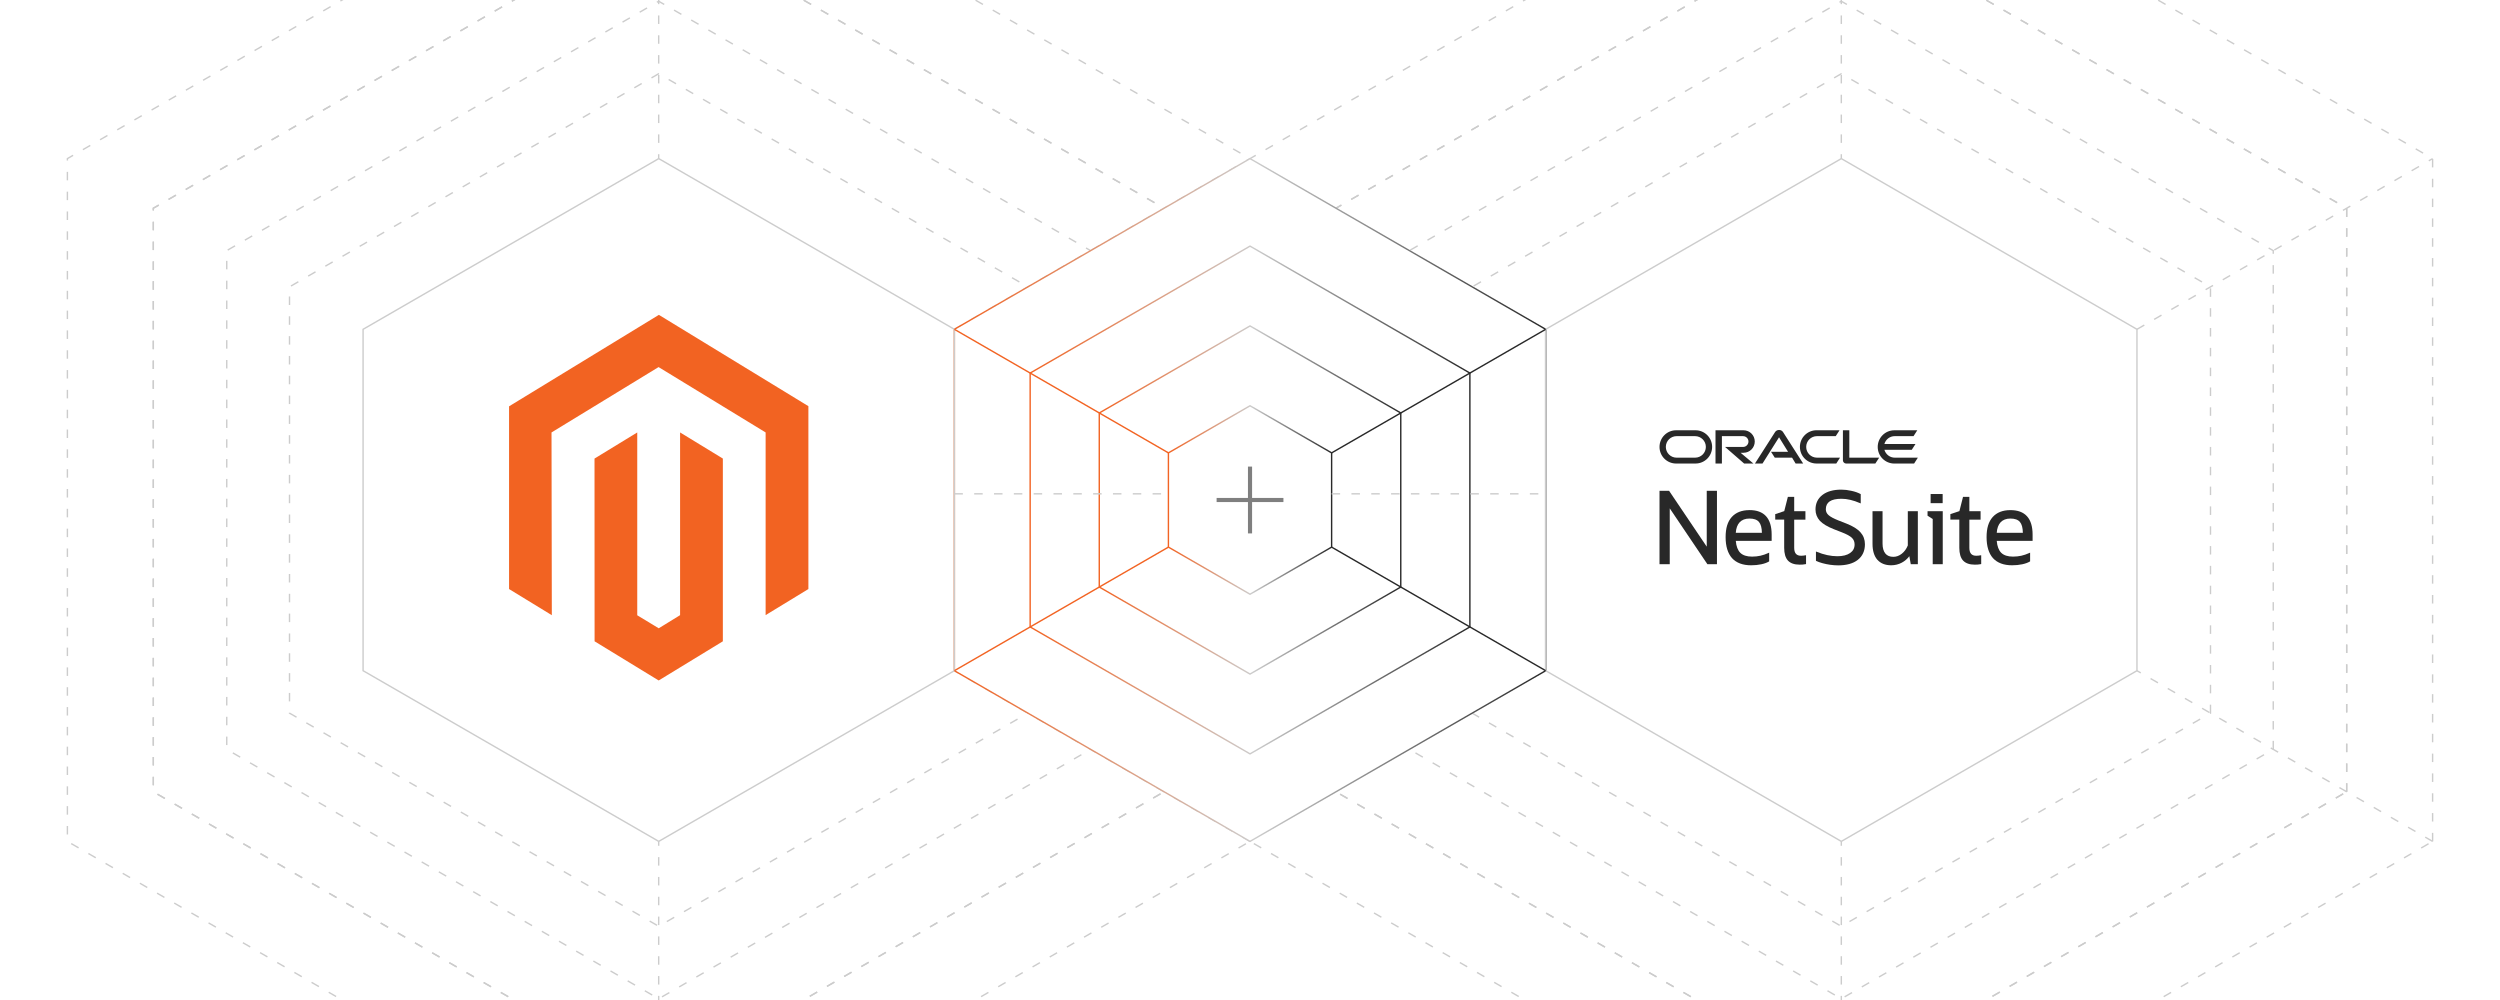 <?xml version="1.0" encoding="UTF-8"?><svg id="b" xmlns="http://www.w3.org/2000/svg" width="1000" height="400" xmlns:xlink="http://www.w3.org/1999/xlink" viewBox="0 0 1000 400"><defs><filter id="c" filterUnits="userSpaceOnUse"><feOffset dx="0" dy="0"/><feGaussianBlur result="d" stdDeviation="4.531"/><feFlood flood-color="#ccc" flood-opacity=".3"/><feComposite in2="d" operator="in"/><feComposite in="SourceGraphic"/></filter><filter id="e" filterUnits="userSpaceOnUse"><feOffset dx="0" dy="0"/><feGaussianBlur result="f" stdDeviation="4.531"/><feFlood flood-color="#ccc" flood-opacity=".3"/><feComposite in2="f" operator="in"/><feComposite in="SourceGraphic"/></filter><linearGradient id="g" x1="381.465" y1="200" x2="618.55" y2="200" gradientUnits="userSpaceOnUse"><stop offset="0" stop-color="#f26322"/><stop offset=".408" stop-color="#d3b6a9"/><stop offset=".508" stop-color="#ccc"/><stop offset="1" stop-color="#282828"/></linearGradient><linearGradient id="h" x1="411.779" y1="200" x2="588.236" y2="200" xlink:href="#g"/><linearGradient id="i" x1="439.427" y1="200" x2="560.588" y2="200" xlink:href="#g"/><linearGradient id="j" x1="467.083" y1="200" x2="532.932" y2="200" xlink:href="#g"/></defs><polygon points="973.044 336.554 973.044 63.446 736.526 -73.108 500.008 63.446 500.008 336.554 736.526 473.108 973.044 336.554" fill="none" stroke="#ccc" stroke-dasharray="0 0 3.398 4.531" stroke-miterlimit="10" stroke-width=".566"/><polygon points="938.675 316.711 938.675 83.289 736.526 -33.422 534.376 83.289 534.376 316.711 736.526 433.422 938.675 316.711" fill="none" stroke="#ccc" stroke-dasharray="0 0 3.398 4.531" stroke-miterlimit="10" stroke-width=".566"/><polygon points="938.675 316.711 938.675 83.289 736.526 -33.422 534.376 83.289 534.376 316.711 736.526 433.422 938.675 316.711" fill="none" stroke="#ccc" stroke-dasharray="0 0 3.398 4.531" stroke-miterlimit="10" stroke-width=".566"/><polygon points="909.301 299.752 909.301 100.248 736.526 .497 563.751 100.248 563.751 299.752 736.526 399.503 909.301 299.752" fill="none" stroke="#ccc" stroke-dasharray="0 0 3.398 4.531" stroke-miterlimit="10" stroke-width=".566"/><polygon points="884.195 285.257 884.195 114.743 736.526 29.487 588.857 114.743 588.857 285.257 736.526 370.513 884.195 285.257" fill="none" stroke="#ccc" stroke-dasharray="0 0 3.398 4.531" stroke-miterlimit="10" stroke-width=".566"/><line x1="854.785" y1="131.723" x2="973.044" y2="63.446" fill="none" stroke="#ccc" stroke-dasharray="0 0 3.398 4.531" stroke-miterlimit="10" stroke-width=".566"/><line x1="973.044" y1="336.554" x2="854.785" y2="268.277" fill="none" stroke="#ccc" stroke-dasharray="0 0 3.398 4.531" stroke-miterlimit="10" stroke-width=".566"/><line x1="736.526" y1="473.108" x2="736.526" y2="336.554" fill="none" stroke="#ccc" stroke-dasharray="0 0 3.398 4.531" stroke-miterlimit="10" stroke-width=".566"/><line x1="736.526" y1="-73.108" x2="736.526" y2="63.446" fill="none" stroke="#ccc" stroke-dasharray="0 0 3.398 4.531" stroke-miterlimit="10" stroke-width=".566"/><polygon points="499.992 336.554 499.992 63.446 263.474 -73.108 26.956 63.446 26.956 336.554 263.474 473.108 499.992 336.554" fill="none" stroke="#ccc" stroke-dasharray="0 0 3.398 4.531" stroke-miterlimit="10" stroke-width=".566"/><polygon points="465.624 316.711 465.624 83.289 263.474 -33.422 61.325 83.289 61.325 316.711 263.474 433.422 465.624 316.711" fill="none" stroke="#ccc" stroke-dasharray="0 0 3.398 4.531" stroke-miterlimit="10" stroke-width=".566"/><polygon points="465.624 316.711 465.624 83.289 263.474 -33.422 61.325 83.289 61.325 316.711 263.474 433.422 465.624 316.711" fill="none" stroke="#ccc" stroke-dasharray="0 0 3.398 4.531" stroke-miterlimit="10" stroke-width=".566"/><polygon points="436.249 299.752 436.249 100.248 263.474 .497 90.699 100.248 90.699 299.752 263.474 399.503 436.249 299.752" fill="none" stroke="#ccc" stroke-dasharray="0 0 3.398 4.531" stroke-miterlimit="10" stroke-width=".566"/><polygon points="411.143 285.257 411.143 114.743 263.474 29.487 115.805 114.743 115.805 285.257 263.474 370.513 411.143 285.257" fill="none" stroke="#ccc" stroke-dasharray="0 0 3.398 4.531" stroke-miterlimit="10" stroke-width=".566"/><line x1="381.733" y1="131.723" x2="499.992" y2="63.446" fill="none" stroke="#ccc" stroke-dasharray="0 0 3.398 4.531" stroke-miterlimit="10" stroke-width=".566"/><line x1="499.992" y1="336.554" x2="381.733" y2="268.277" fill="none" stroke="#ccc" stroke-dasharray="0 0 3.398 4.531" stroke-miterlimit="10" stroke-width=".566"/><line x1="263.474" y1="473.108" x2="263.474" y2="336.554" fill="none" stroke="#ccc" stroke-dasharray="0 0 3.398 4.531" stroke-miterlimit="10" stroke-width=".566"/><line x1="263.474" y1="-73.108" x2="263.474" y2="63.446" fill="none" stroke="#ccc" stroke-dasharray="0 0 3.398 4.531" stroke-miterlimit="10" stroke-width=".566"/><polygon points="355.628 253.197 355.628 146.803 263.489 93.607 171.35 146.803 171.35 253.197 263.489 306.393 355.628 253.197" fill="#fff" filter="url(#c)" stroke-width="0"/><polygon points="828.666 253.197 828.666 146.803 736.527 93.607 644.388 146.803 644.388 253.197 736.527 306.393 828.666 253.197" fill="#fff" filter="url(#e)" stroke-width="0"/><polygon points="263.55 125.942 203.622 162.532 203.622 235.617 220.729 246.078 220.608 172.977 263.429 146.832 306.25 172.977 306.25 246.046 323.357 235.617 323.357 162.468 263.55 125.942" fill="#f26322" stroke-width="0"/><polygon points="272.035 246.062 263.489 251.317 254.898 246.11 254.898 172.977 237.806 183.423 237.836 256.524 263.474 272.191 289.142 256.524 289.142 183.423 272.035 172.977 272.035 246.062" fill="#f26322" stroke-width="0"/><polygon points="618.267 268.277 618.267 131.723 500.007 63.446 381.748 131.723 381.748 268.277 500.007 336.554 618.267 268.277" fill="#fff" stroke="url(#g)" stroke-miterlimit="10" stroke-width=".566"/><line x1="500.008" y1="186.636" x2="500.008" y2="213.364" fill="none" stroke="#7f7f7f" stroke-miterlimit="10" stroke-width="1.651"/><line x1="513.372" y1="200" x2="486.643" y2="200" fill="none" stroke="#7f7f7f" stroke-miterlimit="10" stroke-width="1.651"/><polygon points="381.748 268.277 381.748 131.723 263.489 63.446 145.23 131.723 145.23 268.277 263.489 336.554 381.748 268.277" fill="none" stroke="#ccc" stroke-miterlimit="10" stroke-width=".566"/><polygon points="587.952 250.775 587.952 149.225 500.007 98.45 412.063 149.225 412.063 250.775 500.007 301.55 587.952 250.775" fill="none" stroke="url(#h)" stroke-miterlimit="10" stroke-width=".566"/><polygon points="560.305 234.813 560.305 165.187 500.007 130.375 439.71 165.187 439.71 234.813 500.007 269.625 560.305 234.813" fill="none" stroke="url(#i)" stroke-miterlimit="10" stroke-width=".566"/><polygon points="532.649 218.846 532.649 181.154 500.007 162.309 467.366 181.154 467.366 218.846 500.007 237.691 532.649 218.846" fill="none" stroke="url(#j)" stroke-miterlimit="10" stroke-width=".566"/><polygon points="854.785 268.277 854.785 131.723 736.526 63.446 618.267 131.723 618.267 268.277 736.526 336.554 854.785 268.277" fill="none" stroke="#ccc" stroke-miterlimit="10" stroke-width=".566"/><g id="k"><path d="M757.916,183.067c-1.97,0-3.626-1.328-4.148-3.134h10.93l1.507-2.343h-12.445c.515-1.821,2.171-3.134,4.148-3.134h7.506l1.5-2.343h-9.177c-3.671,0-6.648,2.977-6.648,6.663s2.977,6.648,6.648,6.648h7.901l1.5-2.343h-9.222v-.015ZM726.61,185.409h7.901l1.5-2.343h-9.214c-2.395,0-4.32-1.932-4.32-4.305s1.925-4.305,4.32-4.305h7.498l1.522-2.358h-9.192c-3.678,0-6.663,2.977-6.663,6.663s2.984,6.648,6.663,6.648M678.032,183.067h-7.394c-2.38,0-4.305-1.932-4.305-4.305s1.925-4.305,4.305-4.305h7.386c2.38,0,4.32,1.925,4.32,4.305s-1.925,4.305-4.32,4.305M670.474,185.409h7.737c3.678,0,6.64-2.977,6.64-6.648s-2.969-6.655-6.655-6.655h-7.729c-3.686,0-6.663,2.969-6.663,6.663s2.977,6.648,6.663,6.648l.007-.007ZM697.408,181.104c2.499,0,4.499-2.014,4.499-4.499s-2.007-4.499-4.506-4.499h-11.199v13.31h2.559v-10.953h8.468c1.194,0,2.156.963,2.156,2.149s-.963,2.164-2.156,2.164h-7.207l7.647,6.648h3.708l-5.126-4.305h1.164M739.726,183.067v-10.96h-2.559v12.042c0,.328.142.649.381.88.239.254.582.388.925.388h11.661l1.522-2.343h-11.93v-.007ZM708.405,180.724h6.819l-3.604-5.812-6.618,10.505h-3.022l8.065-12.616c.343-.515.94-.821,1.582-.821s1.209.298,1.559.798l8.08,12.639h-3.014l-1.418-2.343h-6.916l-1.507-2.343h0l-.007-.007Z" fill="#282828" stroke-width="0"/><polygon points="682.695 218.662 667.706 196.429 667.639 196.332 663.804 196.332 663.804 225.676 667.9 225.676 667.9 203.345 682.889 225.579 682.956 225.676 686.784 225.676 686.784 196.332 682.695 196.332 682.695 218.662" fill="#282828" stroke-width="0"/><path d="M721.298,222.258c-.283.03-.589.037-.895.037-1.835,0-2.723-1.044-2.723-3.201v-11.236h4.491v-3.38h-4.491v-5.723h-2.537l-1.44,5.693-3.611,1.201v2.201h3.581v11.273c0,2.276.5,3.984,1.485,5.081,1.022,1.104,2.604,1.656,4.693,1.656.425,0,.836-.015,1.209-.037.403-.03.798-.082,1.186-.164l.172-.037v-3.522l-.239.022c-.269.03-.567.067-.873.119l-.007.015Z" fill="#282828" stroke-width="0"/><path d="M763.123,218.177c-.545,1.373-1.358,2.492-2.425,3.328-1.044.813-2.171,1.231-3.365,1.231-1.41,0-2.492-.455-3.208-1.35-.731-.91-1.104-2.246-1.104-3.962v-12.945h-4.014v13.064c0,2.746.649,4.879,1.925,6.349,1.313,1.47,3.171,2.223,5.529,2.223,1.537,0,2.977-.358,4.275-1.059,1.171-.619,2.179-1.492,2.999-2.582l.575,3.208h2.828v-21.189h-4.014v13.698-.015Z" fill="#282828" stroke-width="0"/><polygon points="771.017 206.292 773.084 207.605 773.084 225.676 777.098 225.676 777.098 204.487 771.017 204.487 771.017 206.292" fill="#282828" stroke-width="0"/><rect x="772.248" y="197.608" width="4.812" height="3.656" fill="#282828" stroke-width="0"/><path d="M791.363,222.258c-.283.03-.589.037-.895.037-1.835,0-2.723-1.044-2.723-3.201v-11.236h4.491v-3.38h-4.491v-5.723h-2.537l-1.44,5.693-3.619,1.201v2.201h3.581v11.273c0,2.276.5,3.984,1.492,5.081,1.022,1.104,2.604,1.656,4.693,1.656.425,0,.836-.015,1.209-.037.403-.03.798-.082,1.186-.164l.172-.037v-3.522l-.239.022c-.269.03-.567.067-.873.119l-.007.015Z" fill="#282828" stroke-width="0"/><path d="M813.037,213.85c0-6.506-2.992-9.804-8.886-9.804-3.044,0-5.424.933-7.08,2.775-1.664,1.888-2.44,4.447-2.44,8.058s.858,6.461,2.559,8.379c1.731,1.895,4.298,2.857,7.633,2.857,1.462,0,2.828-.134,4.066-.403,1.268-.269,2.291-.642,3.051-1.104l.104-.067v-3.484l-.306.142c-1.089.492-2.171.866-3.216,1.097s-2.164.351-3.335.351c-2.082,0-3.663-.515-4.7-1.53-1.007-1.007-1.612-2.611-1.791-4.76h14.34v-2.522.015ZM798.697,213.112c.127-1.813.642-3.216,1.515-4.171.933-1.007,2.261-1.522,3.939-1.522h0c1.783,0,3.059.455,3.812,1.358.753.88,1.149,2.335,1.179,4.335h-10.445Z" fill="#282828" stroke-width="0"/><path d="M699.766,204.047c-3.044,0-5.424.933-7.08,2.775-1.664,1.888-2.44,4.447-2.44,8.058s.858,6.461,2.567,8.379c1.731,1.895,4.298,2.857,7.633,2.857,1.462,0,2.828-.134,4.066-.403,1.268-.269,2.291-.642,3.051-1.104l.104-.067v-3.484l-.306.142c-1.089.492-2.171.866-3.216,1.097s-2.164.351-3.335.351c-2.082,0-3.663-.515-4.7-1.53-1.007-1.007-1.611-2.611-1.791-4.76h14.34v-2.522c0-6.506-2.992-9.804-8.886-9.804l-.007.015ZM694.312,213.112c.127-1.813.642-3.216,1.515-4.171.933-1.007,2.261-1.522,3.939-1.522h0c1.783,0,3.059.455,3.812,1.358.753.88,1.149,2.335,1.179,4.335h-10.445Z" fill="#282828" stroke-width="0"/><path d="M744.195,212.947c-1.127-1.321-3.059-2.514-5.73-3.559l-3.059-1.194c-1.903-.761-3.245-1.477-3.992-2.149-.731-.649-1.082-1.418-1.082-2.343,0-2.82,2.052-4.193,6.267-4.193,2.238,0,4.723.582,7.386,1.731l.306.134v-3.723l-.112-.06c-.992-.537-2.201-.963-3.596-1.253-1.388-.321-2.753-.485-4.066-.485-3.163,0-5.693.709-7.528,2.111-1.85,1.418-2.79,3.372-2.79,5.819,0,1.716.582,3.238,1.731,4.521,1.156,1.238,3.059,2.38,5.648,3.395l3.066,1.194c1.977.761,3.357,1.507,4.104,2.223.724.694,1.089,1.589,1.089,2.663,0,1.477-.597,2.604-1.813,3.439-1.201.843-2.917,1.276-5.081,1.276-2.611,0-5.394-.597-8.267-1.776l-.298-.119v3.723l.119.06c.679.328,1.507.627,2.462.888.963.269,2.0.485,3.089.642,1.112.157,2.193.239,3.208.239,3.35,0,5.991-.739,7.849-2.193,1.903-1.492,2.865-3.604,2.865-6.26,0-1.85-.597-3.447-1.761-4.753h-.015Z" fill="#282828" stroke-width="0"/></g><line x1="618.267" y1="131.723" x2="532.649" y2="181.154" fill="none" stroke="#282828" stroke-miterlimit="10" stroke-width=".566"/><line x1="618.267" y1="268.277" x2="532.649" y2="218.846" fill="none" stroke="#282828" stroke-miterlimit="10" stroke-width=".566"/><line x1="381.748" y1="131.723" x2="467.366" y2="181.154" fill="none" stroke="#f26322" stroke-miterlimit="10" stroke-width=".566"/><line x1="381.748" y1="268.277" x2="467.366" y2="218.846" fill="none" stroke="#f26322" stroke-miterlimit="10" stroke-width=".566"/><line x1="532.649" y1="197.531" x2="618.267" y2="197.531" fill="none" stroke="#ccc" stroke-dasharray="0 0 3.398 4.531" stroke-miterlimit="10" stroke-width=".566"/><line x1="381.748" y1="197.531" x2="467.366" y2="197.531" fill="none" stroke="#ccc" stroke-dasharray="0 0 3.398 4.531" stroke-miterlimit="10" stroke-width=".566"/></svg>